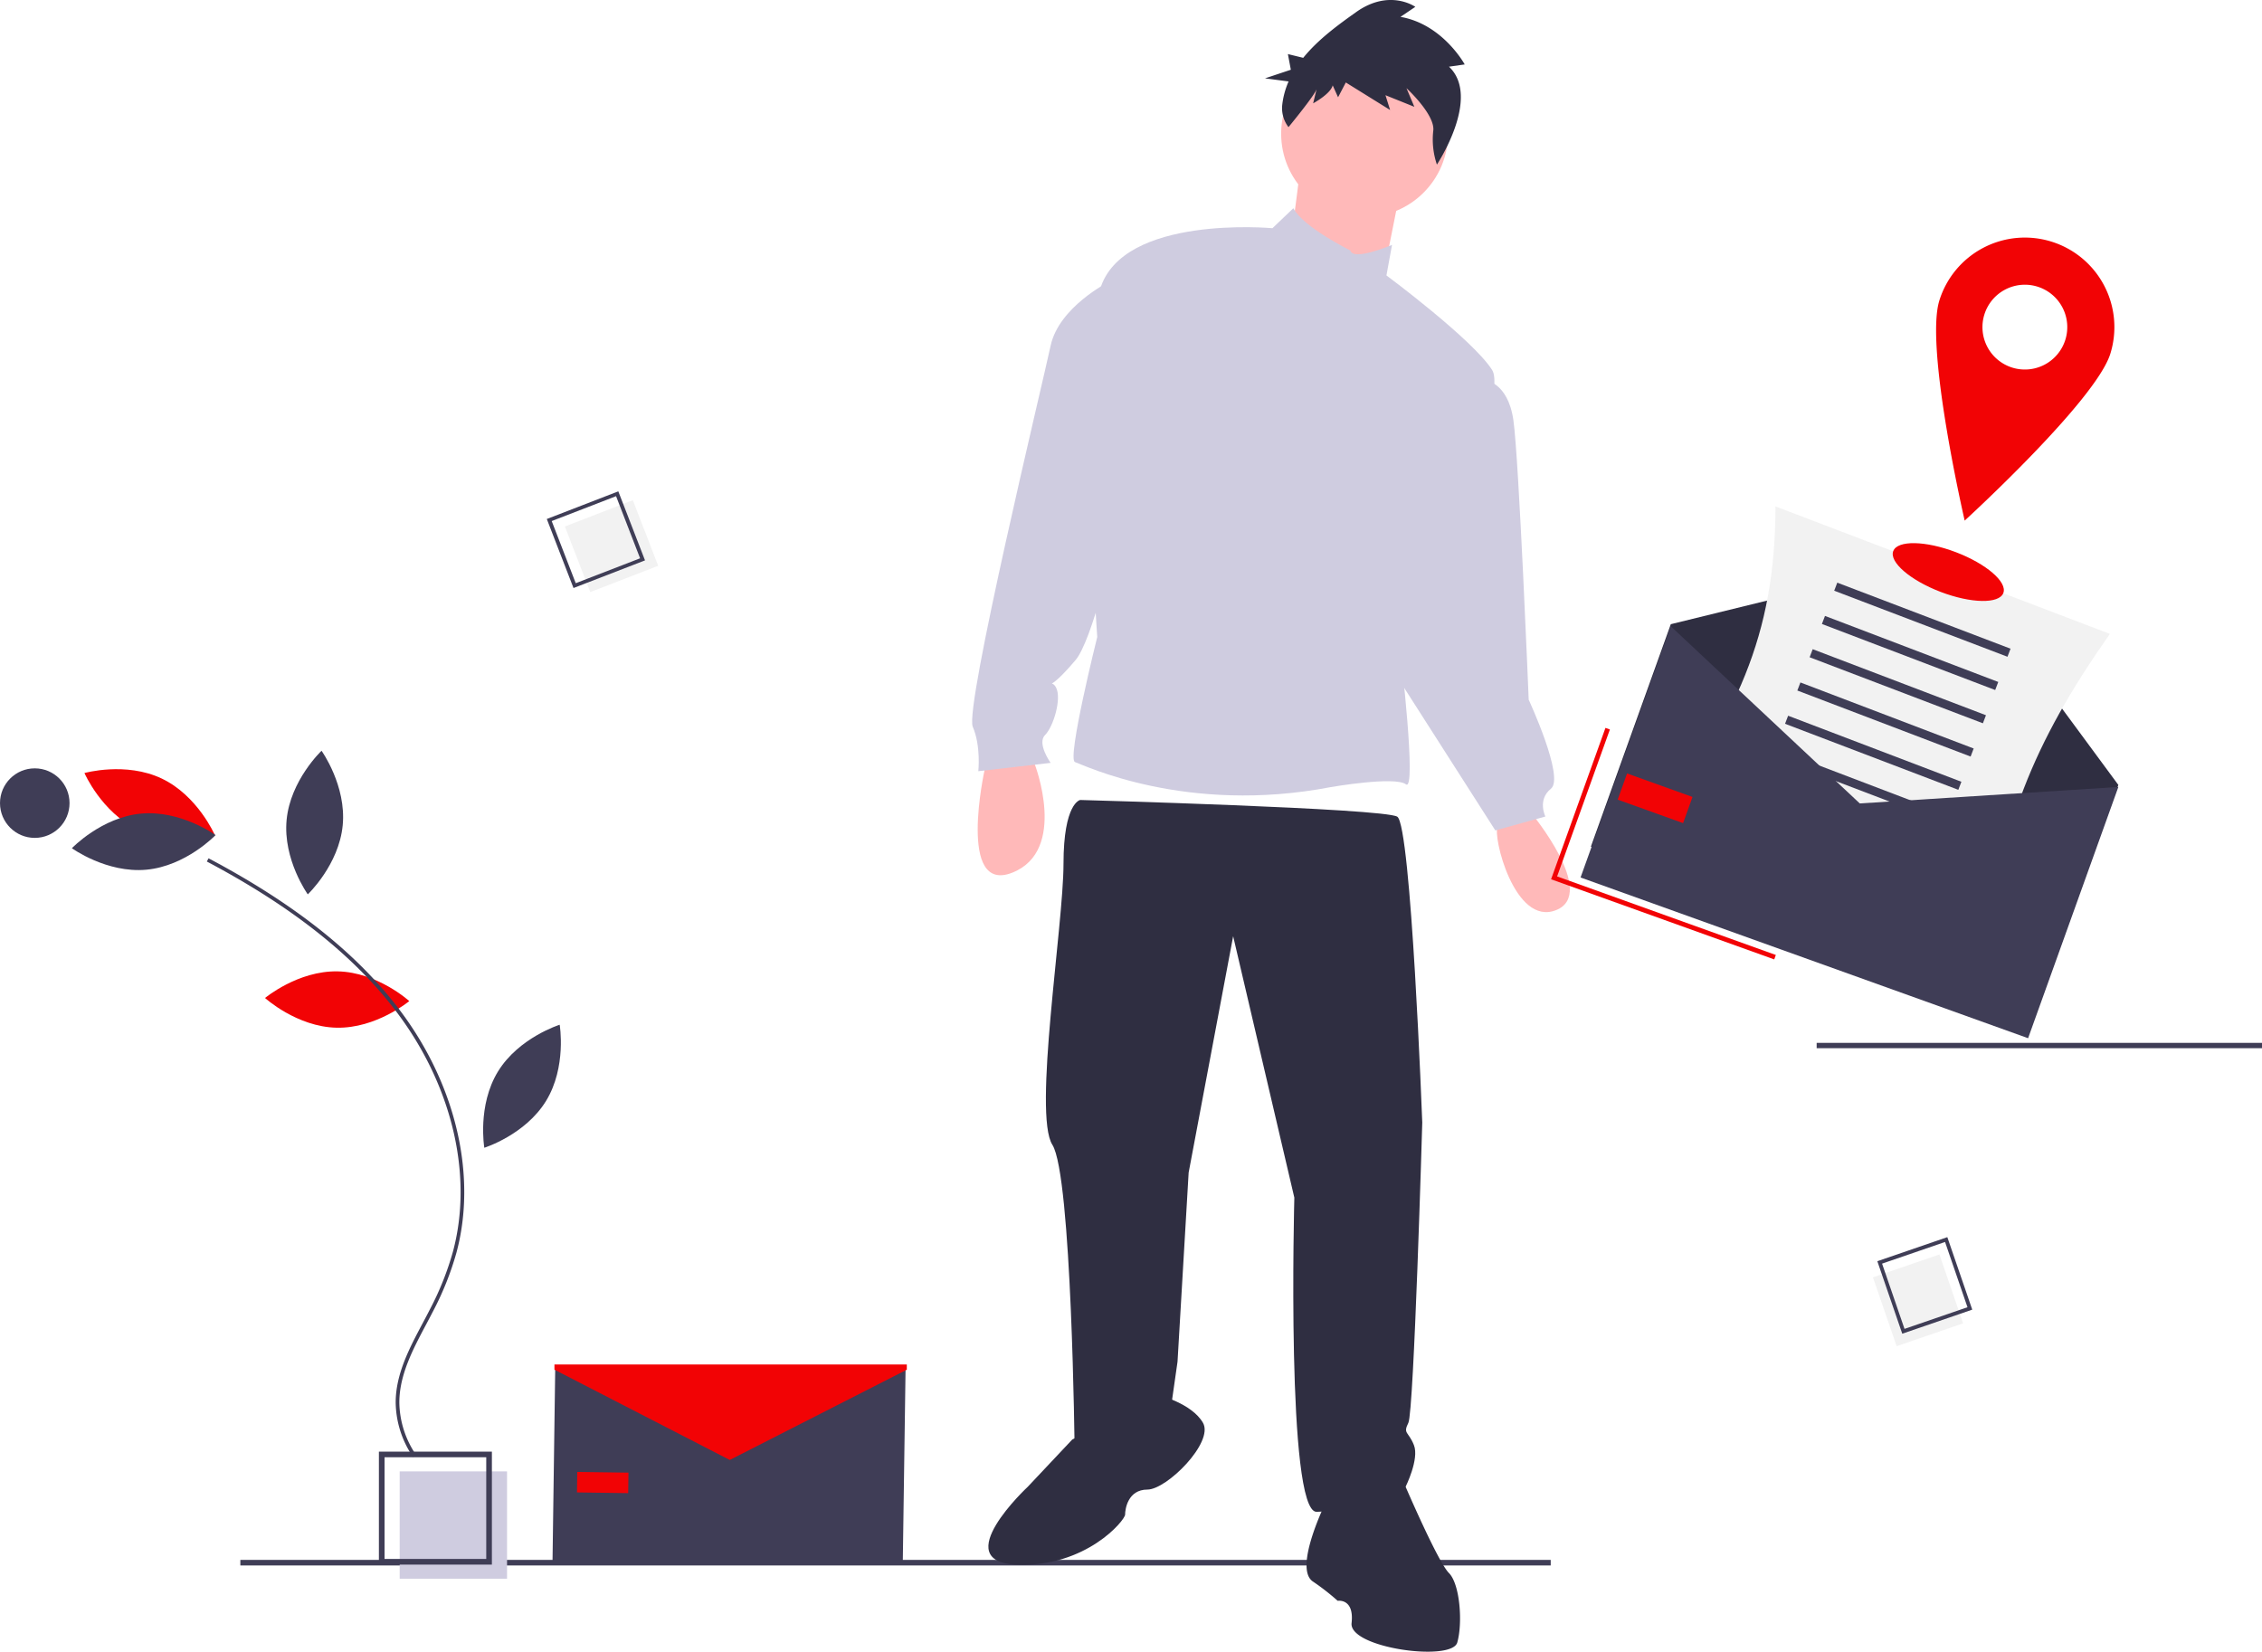 <svg xmlns="http://www.w3.org/2000/svg" width="538.739" height="393.42" viewBox="0 0 538.739 393.42"><g transform="translate(0 0)"><rect width="312.089" height="1.325" transform="translate(57.244 371.556)" fill="#3f3d56"/><path d="M539.162,425.225s-6.623,29.8,6.623,24.506,5.3-25.831,5.3-25.831Z" transform="translate(-304.65 -241.884)" fill="#ffb9b9"/><path d="M754.783,443.964s15.9,19.208,5.961,23.182-15.234-17.883-13.909-19.87S754.783,443.964,754.783,443.964Z" transform="translate(-390.119 -250.366)" fill="#ffb9b9"/><circle cx="19.87" cy="19.87" r="19.87" transform="translate(305.131 11.968)" fill="#ffb9b9"/><path d="M521.717,70.3l-2.649,20.532,21.857,7.948L545.561,75.6Z" transform="translate(-211.933 -30.849)" fill="#ffb9b9"/><path d="M637.624,208.322s-11.228-5.543-13.562-10.057l-4.983,4.759s-35.766-3.312-41.064,14.571-.662,82.791-.662,82.791-7.286,29.143-5.3,29.8,26.493,12.584,60.934,5.961c0,0,15.234-2.649,17.883-.662s-1.325-31.792-1.325-31.792,26.493-59.61,21.857-66.9-25.169-22.519-25.169-22.519L647.559,207S638.287,210.971,637.624,208.322Z" transform="translate(-316.023 -148.667)" fill="#cfcce0"/><path d="M566.893,224.447s-11.922,5.961-13.909,15.234-20.532,86.1-18.545,90.739,1.324,10.6,1.324,10.6l17.221-1.987s-3.312-4.636-1.325-6.623,3.974-8.61,2.649-11.26-2.649,1.987,4.636-6.623S582.79,227.1,566.893,224.447Z" transform="translate(-302.76 -157.325)" fill="#cfcce0"/><path d="M724.145,264.574s5.63.331,6.955,9.6,3.643,66.564,3.643,66.564,8.61,18.545,5.3,21.195-1.325,6.623-1.325,6.623l-11.922,3.312-25.831-40.4Z" transform="translate(-370.654 -174.07)" fill="#cfcce0"/><path d="M569.477,428.622s-3.974.662-3.974,15.234-7.286,59.61-2.649,66.9,5.3,72.856,5.3,72.856,12.584,5.3,23.182-11.922l1.325-9.273,2.649-45.039,10.6-56.3,14.571,62.259s-1.987,74.843,5.3,74.843,21.195-5.961,21.195-5.961,3.312-6.623,1.987-9.935-2.649-2.649-1.325-5.3,3.312-71.532,3.312-71.532-2.649-70.869-5.961-72.856S569.477,428.622,569.477,428.622Z" transform="translate(-312.21 -238.072)" fill="#2f2e41"/><path d="M560.243,691.782l-10.6,11.26S530.438,720.924,547,721.587s25.831-10.6,25.831-11.922.662-5.961,5.3-5.961,15.9-11.26,13.247-15.9-10.6-6.623-10.6-6.623Z" transform="translate(-304.865 -348.896)" fill="#2f2e41"/><path d="M673.635,720.237s-7.948,15.9-3.312,19.208a55.755,55.755,0,0,1,5.961,4.636s3.974-.662,3.312,5.3,23.844,9.273,25.169,4.636.662-13.909-1.987-16.558-10.6-21.195-10.6-21.195S683.57,706.328,673.635,720.237Z" transform="translate(-357.691 -362.78)" fill="#2f2e41"/><path d="M695.355,125.768l3.743-.532s-5.211-9.591-15.3-11.332l3.54-2.389s-6.152-4.4-14.1,1.255c-4.18,2.971-9.032,6.477-12.6,10.891l-3.651-.892.7,3.728-6.154,2.052,5.622.735a19.3,19.3,0,0,0-1.509,5.529,7.413,7.413,0,0,0,1.486,5.355h0s6.367-7.719,6.7-9.084L663,134.5s4.16-2.238,4.66-4.285l1.276,2.843,1.847-3.526,10.551,6.556-1.109-3.526,6.879,2.766-1.872-4.435s6.975,6.406,6.367,10.235a18.553,18.553,0,0,0,.882,7.963S703.092,133.084,695.355,125.768Z" transform="translate(-350.251 -109.886)" fill="#2f2e41"/><rect width="106.067" height="1.269" transform="translate(432.672 248.403)" fill="#3f3d56"/><rect width="25.567" height="25.567" transform="translate(95.194 350.477)" fill="#cfcce0"/><path d="M322.957,732.115H296.044V705.2h26.913Zm-25.567-1.346h24.221V706.548H297.39Z" transform="translate(-205.802 -359.435)" fill="#3f3d56"/><rect width="17.348" height="16.747" transform="matrix(0.933, -0.361, 0.361, 0.933, 134.534, 125.404)" fill="#f2f2f2"/><path d="M387.1,328.3l-17.032,6.587-6.359-16.442,17.031-6.587Zm-16.5,5.436,15.329-5.928-5.723-14.8-15.329,5.928Z" transform="translate(-233.478 -194.823)" fill="#3f3d56"/><rect width="17.348" height="16.747" transform="translate(461.916 298.803) rotate(71.027)" fill="#f2f2f2"/><path d="M899.147,641.423l-5.937-17.269,16.671-5.731,5.937,17.269Zm-4.807-16.692,5.343,15.542,15-5.158-5.343-15.542Z" transform="translate(-446.087 -323.743)" fill="#3f3d56"/><path d="M273.337,509.5c9.486.2,17.033,7.078,17.033,7.078s-7.834,6.545-17.32,6.341-17.033-7.078-17.033-7.078S263.851,509.3,273.337,509.5Z" transform="translate(-192.894 -278.127)" fill="#f20305"/><path d="M192.015,440.588c8.571,4.072,18.4,1.311,18.4,1.311s-4.068-9.363-12.638-13.434-18.4-1.311-18.4-1.311S183.445,436.516,192.015,440.588Z" transform="translate(-159.265 -243.025)" fill="#f20305"/><path d="M190.55,444.53c9.449-.864,17.72,5.12,17.72,5.12s-7.049,7.383-16.5,8.247-17.72-5.12-17.72-5.12S181.1,445.394,190.55,444.53Z" transform="translate(-156.928 -250.737)" fill="#3f3d56"/><path d="M265.1,434.641c-.906,9.445,5.041,17.743,5.041,17.743s7.415-7.016,8.32-16.461-5.041-17.743-5.041-17.743S266,425.2,265.1,434.641Z" transform="translate(-196.837 -239.353)" fill="#3f3d56"/><path d="M341.7,542.018c-4.956,8.091-3.251,18.156-3.251,18.156s9.741-3.054,14.7-11.145,3.251-18.156,3.251-18.156S346.659,533.926,341.7,542.018Z" transform="translate(-223.101 -286.788)" fill="#3f3d56"/><path d="M280.442,595.981l.722-.488a22.628,22.628,0,0,1-3.994-12.549c.02-6.563,3.244-12.633,6.361-18.5.579-1.09,1.155-2.176,1.71-3.261a71.19,71.19,0,0,0,5.537-13.9c4.835-17.97.075-39.17-12.735-56.712-10.162-13.916-25.31-26.084-46.309-37.2l-.408.77c20.88,11.053,35.931,23.138,46.013,36.945,12.655,17.33,17.365,38.254,12.6,55.971a70.34,70.34,0,0,1-5.471,13.73c-.553,1.081-1.128,2.163-1.7,3.249C279.6,570,276.32,576.163,276.3,582.941a23.508,23.508,0,0,0,4.143,13.04Z" transform="translate(-182.061 -248.93)" fill="#3f3d56"/><circle cx="8.281" cy="8.281" r="8.281" transform="translate(0 183.016)" fill="#3f3d56"/><path d="M734.7,333.838,628.109,295.554l19.03-52.985,66.369-16.277,40.223,54.561Z" transform="translate(-249.207 -93.89)" fill="#2f2e41"/><path d="M876.292,424.373l-79.657-30.364c20.679-27.7,29.926-47.238,29.933-77.984l79.657,30.364C887.719,372.677,879.98,392.438,876.292,424.373Z" transform="translate(-403.71 -195.399)" fill="#f2f2f2"/><rect width="44.164" height="2.054" transform="translate(437.582 138.784) rotate(20.866)" fill="#3f3d56"/><rect width="44.164" height="2.054" transform="translate(434.656 146.708) rotate(20.866)" fill="#3f3d56"/><rect width="44.164" height="2.054" transform="translate(431.729 154.632) rotate(20.866)" fill="#3f3d56"/><rect width="44.164" height="2.054" transform="translate(428.803 162.556) rotate(20.866)" fill="#3f3d56"/><rect width="44.164" height="2.054" transform="translate(425.876 170.48) rotate(20.866)" fill="#3f3d56"/><rect width="44.164" height="2.054" transform="translate(422.949 178.404) rotate(20.866)" fill="#3f3d56"/><rect width="44.164" height="2.054" transform="translate(415.674 186.328) rotate(20.866)" fill="#3f3d56"/><rect width="44.164" height="2.054" transform="translate(412.583 194.251) rotate(20.866)" fill="#3f3d56"/><path d="M730.313,353.421,623.721,315.137,645.213,255.3,690.226,297.5l61.58-3.922Z" transform="translate(-247.281 -106.126)" fill="#3f3d56"/><path d="M675.591,353.425l-53.149-19.089,12.95-36.059,1.057.379-12.571,35,52.092,18.71Z" transform="translate(-253.022 -124.9)" fill="#f20305"/><rect width="16.558" height="6.623" transform="translate(387.519 184.233) rotate(19.756)" fill="#f20305"/><path d="M304.291,605.456l-83.426-.044.655-46.836,41.46,18.635,41.966-17.468Z" transform="translate(-89.272 -233.428)" fill="#3f3d56"/><rect width="12.198" height="4.879" transform="translate(137.485 350.605) rotate(0.801)" fill="#f20305"/><path d="M305.565,559.571l-42.169,21.5-41.756-21.5v-1.24h83.924Z" transform="translate(-89.589 -233.32)" fill="#f20305"/><ellipse cx="5.067" cy="14.03" rx="5.067" ry="14.03" transform="translate(449.108 135.997) rotate(-69.134)" fill="#f20305"/><path d="M945.629,211.683a21.326,21.326,0,0,0-26.7,14.032c-3.5,11.247,6.033,52.419,6.033,52.419s31.2-28.508,34.694-39.755A21.326,21.326,0,0,0,945.629,211.683Zm-9.332,30.01a10.1,10.1,0,1,1,12.645-6.647A10.1,10.1,0,0,1,936.3,241.692Z" transform="translate(-457.036 -154.13)" fill="#f20305"/></g></svg>